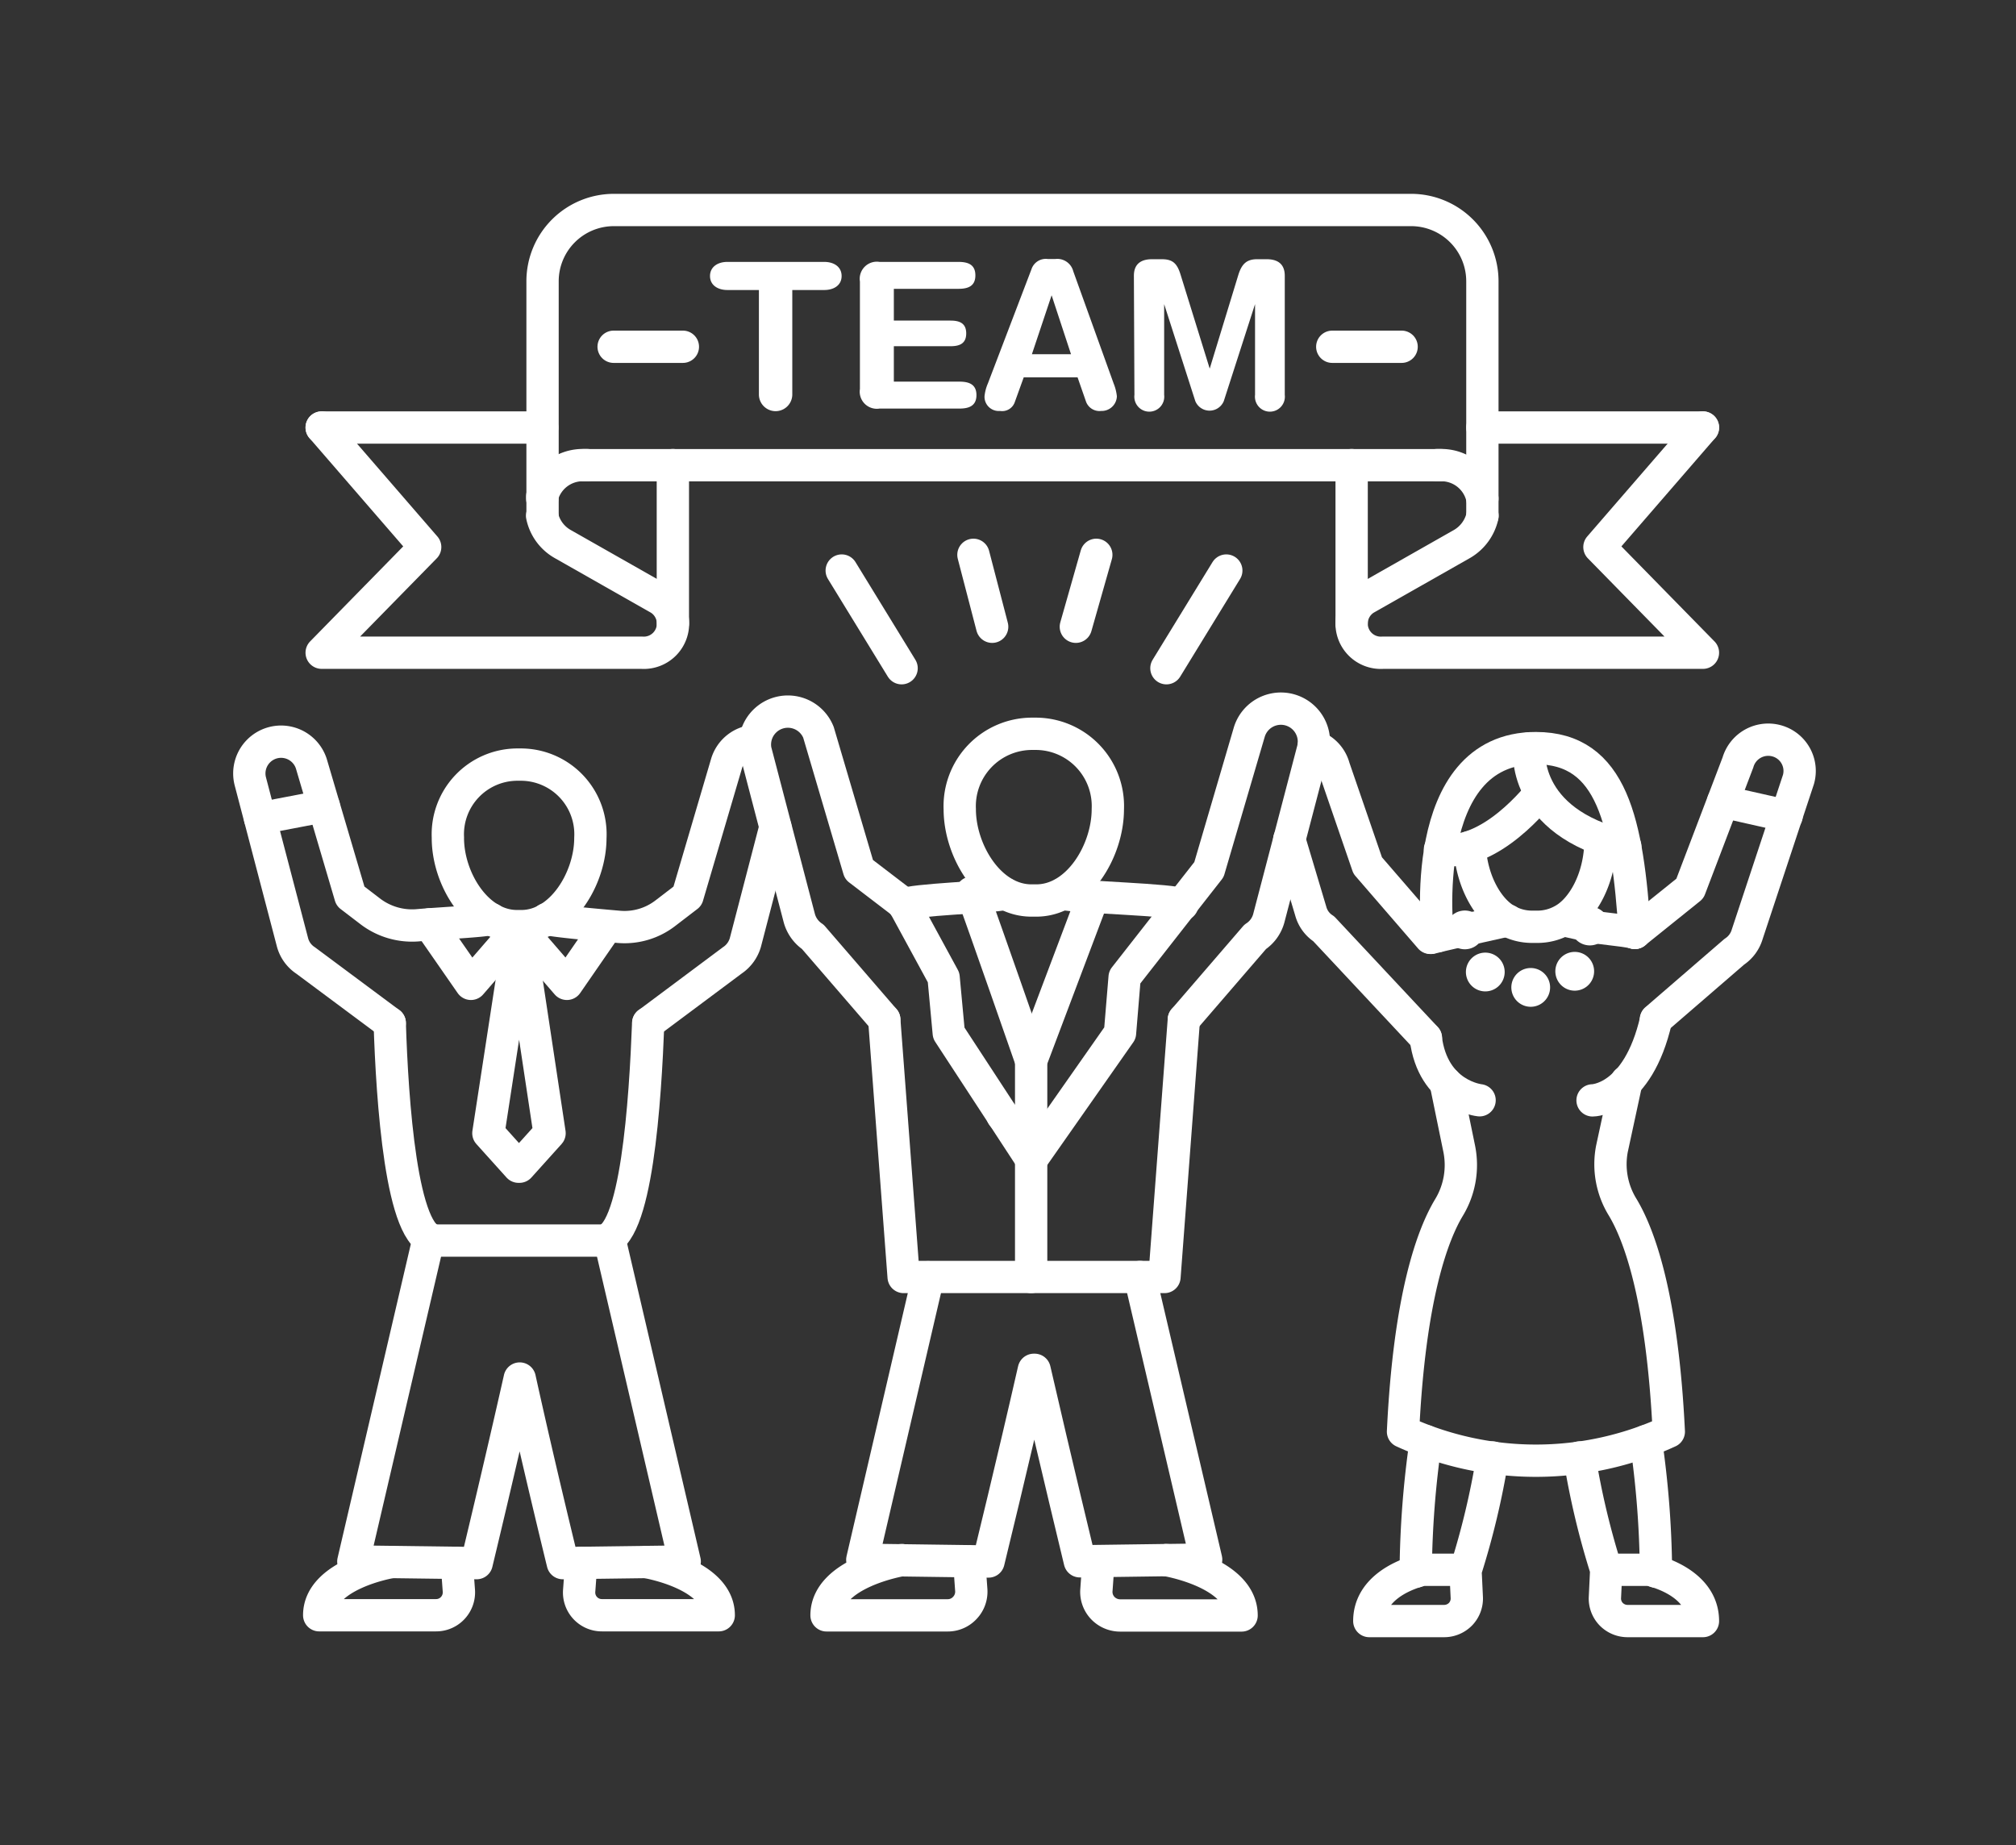 <?xml version="1.0" encoding="UTF-8"?> <svg xmlns="http://www.w3.org/2000/svg" viewBox="0 0 187.2 171.36"><rect x="0" y="0" width="187.2" height="171.36" fill="#333333" stroke="none"/> <defs> <style>.cls-1,.cls-2,.cls-3{fill:none;stroke:#fff;stroke-linecap:round;stroke-linejoin:round;}.cls-1{stroke-width:3px;}.cls-2,.cls-3{stroke-width:3.6px;}.cls-3{stroke-dasharray:0 4.51;}.cls-4{fill:#fff;}</style> </defs> <g id="Elements"> <g id="New_Symbol_11" data-name="New Symbol 11"> <line class="cls-1" x1="123.71" y1="32.2" x2="130.15" y2="32.2"></line> <line class="cls-1" x1="56.98" y1="32.2" x2="63.41" y2="32.2"></line> <path class="cls-1" d="M82.11,94.68,75.48,87a3.07,3.07,0,0,1-1.25-1.71L70.15,69.69A3.06,3.06,0,0,1,76,68l3.76,12.75,4.12,3.15"></path> <path class="cls-1" d="M108.29,144.87s7,1.15,7,5.14H104a2.23,2.23,0,0,1-1.61-.7,2.17,2.17,0,0,1-.58-1.66L102,145"></path> <path class="cls-1" d="M83.75,144.87s-7,1.15-7,5.13H88a2.16,2.16,0,0,0,1.6-.7,2.18,2.18,0,0,0,.59-1.65L90,145"></path> <path class="cls-1" d="M96,83.62h.23c3.88,0,6.64-4.6,6.64-8.48a6.71,6.71,0,0,0-6.64-7h-.46a6.72,6.72,0,0,0-6.65,7c0,3.88,2.77,8.48,6.65,8.48H96Z"></path> <path class="cls-1" d="M98.7,83h0c1.37.33,10.34.53,11.09,1"></path> <path class="cls-1" d="M93.33,83h0c-1.35.33-8.69.53-9.43,1"></path> <path class="cls-1" d="M105.85,118.58,112,144.82l-11.73.16S98,135.6,96.07,127.2H96C94.09,135.6,91.79,145,91.79,145l-11.72-.16,6.11-26.24"></path> <polyline class="cls-1" points="93.2 103.72 93.19 103.71 93.08 103.58 93.1 103.55"></polyline> <path class="cls-1" d="M72,76.81,69.21,87.53A3,3,0,0,1,68,89.18L60.2,95h0"></path> <path class="cls-1" d="M60,145.05s6.74,1.11,6.74,4.94H55.89a2.11,2.11,0,0,1-2.11-2.27l.19-2.59"></path> <path class="cls-1" d="M36.35,145.05s-6.71,1.11-6.71,4.94H40.49a2.11,2.11,0,0,0,1.55-.67,2.13,2.13,0,0,0,.57-1.59l-.19-2.6"></path> <path class="cls-1" d="M48.19,86h.23c3.73,0,6.4-4.45,6.4-8.18A6.47,6.47,0,0,0,48.42,71H48a6.47,6.47,0,0,0-6.41,6.77C41.56,81.52,44.23,86,48,86h.22Z"></path> <path class="cls-1" d="M50.78,85.34h0c.84.21,4.32.52,6.72.73a6.2,6.2,0,0,0,4.24-1.24l2.1-1.61,3.62-12.3a2.93,2.93,0,0,1,2.58-2.12"></path> <path class="cls-1" d="M45.6,85.34h0c-.89.22-4.4.37-6.81.58a6.39,6.39,0,0,1-4.42-1.3l-1.83-1.4-3.63-12.3a2.95,2.95,0,0,0-5.67,1.62l3.93,15a2.91,2.91,0,0,0,1.21,1.65L36.19,95h0"></path> <path class="cls-1" d="M36.19,95c.22,7,1.06,20.2,4.26,20.2H55.92c3.21,0,4-13.22,4.27-20.2"></path> <path class="cls-1" d="M56.58,115l7,30-11.32.15s-2.21-9-4-17.14c0,.07,0,.13,0,.2a1.42,1.42,0,0,1,0-.2c-1.82,8.1-4,17.14-4,17.14L32.81,145l7-30"></path> <polyline class="cls-1" points="39.89 85.83 43.73 91.36 48.15 86.26 48.19 86.34 48.19 86.34 48.23 86.26 52.64 91.36 56.28 86.09"></polyline> <polyline class="cls-1" points="50.24 88.64 48.23 89.86 48.19 89.83 48.15 89.86 46.14 88.64"></polyline> <polyline class="cls-1" points="48.67 89.59 51.03 105.23 48.23 108.34 48.19 108.3 48.15 108.34 45.35 105.23 47.75 89.62"></polyline> <line class="cls-1" x1="30.07" y1="74.86" x2="24.15" y2="75.99"></line> <path class="cls-1" d="M151.81,86.62l5.11-4.11,4.46-11.71a2.93,2.93,0,0,1,3.62-2,2.9,2.9,0,0,1,2,3.58l-4.76,14.38a2.93,2.93,0,0,1-1.2,1.62l-7.28,6.29"></path> <path class="cls-1" d="M122,69.27a2.89,2.89,0,0,1,1.87,2L127,80.37l5.81,6.72"></path> <path class="cls-1" d="M119.72,77.94l2,6.69a2.82,2.82,0,0,0,1.2,1.62l9.49,10.14"></path> <path class="cls-1" d="M136.47,78.67c.21,3.39,1.84,5.9,3.45,6.78h0l0,0a4.78,4.78,0,0,0,2.32.61h.54a4.79,4.79,0,0,0,2.36-.63h0c1.73-.94,3.48-3.76,3.48-7.51"></path> <path class="cls-1" d="M151.81,86.62c-1.28-.3-2.9-.34-4.18-.63-1.11-.24-2-.44-2.43-.54"></path> <path class="cls-1" d="M140,85.47h0l-3.95.88-1.15.26c-.72.16-1.42.33-2,.48"></path> <line class="cls-1" x1="165.9" y1="75.77" x2="160" y2="74.44"></line> <line class="cls-2" x1="136.02" y1="86.35" x2="136.02" y2="86.35"></line> <path class="cls-3" d="M137.92,90.26a8.21,8.21,0,0,0,4.7,1.44,4.72,4.72,0,0,0,4.7-3.48"></path> <line class="cls-2" x1="147.63" y1="85.99" x2="147.63" y2="85.99"></line> <path class="cls-1" d="M147.88,102.18s4.18,0,5.9-7.49"></path> <path class="cls-1" d="M132.39,96.38s0,0,0,0c.66,5.35,5,5.79,5,5.79"></path> <path class="cls-1" d="M142,69.49s-.85,6.82,8.92,9.11"></path> <path class="cls-1" d="M143,73.66s-4.65,6.08-9.29,5.21"></path> <path class="cls-1" d="M133.5,86.93s-2.05-17.47,9.12-17.46c7.1,0,8.51,6.89,9.18,17.16"></path> <path class="cls-1" d="M134.24,100.54l1.26,6.14a7.6,7.6,0,0,1-.94,5.43c-1.54,2.55-3.68,8.29-4.28,20.83a29.55,29.55,0,0,0,24.68,0c-.61-12.54-2.75-18.28-4.28-20.83a7.6,7.6,0,0,1-1-5.43l1.35-6.25"></path> <path class="cls-1" d="M149.15,145.77l-.12,2.52a2.1,2.1,0,0,0,.56,1.58,2.13,2.13,0,0,0,1.54.66h7c0-2.93-3-4.18-4.33-4.59-.4-.12-.65-.17-.65-.17h-4a72.82,72.82,0,0,1-2.48-10.43"></path> <path class="cls-1" d="M136.08,145.77l.12,2.52a2.1,2.1,0,0,1-.56,1.58,2.13,2.13,0,0,1-1.54.66h-6.95c0-2.93,3-4.18,4.31-4.59.39-.12.65-.17.65-.17h4a72.82,72.82,0,0,0,2.48-10.43"></path> <path class="cls-1" d="M153.77,145.94a88.59,88.59,0,0,0-.93-12.12"></path> <path class="cls-1" d="M131.46,145.94a88.59,88.59,0,0,1,.93-12.12"></path> <polyline class="cls-1" points="101.5 83.27 95.75 98.5 95.75 118.58"></polyline> <polyline class="cls-1" points="82.11 94.68 83.91 118.58 86.19 118.58 105.85 118.58 108.13 118.58 109.93 94.68"></polyline> <polyline class="cls-1" points="83.9 83.93 87.62 90.77 88.1 95.93 95.75 107.63"></polyline> <path class="cls-1" d="M109.93,94.68,116.55,87a3,3,0,0,0,1.26-1.71l4.07-15.55A3.06,3.06,0,0,0,116,68l-3.74,12.75-7.83,10L104,95.93l-8.2,11.7"></path> <path class="cls-1" d="M90.23,82.89h0"></path> <path class="cls-1" d="M95.75,98.5s-4.46-12.81-5.36-15.23"></path> <path class="cls-4" d="M70.47,26.93H67.54c-.89,0-1.61-.45-1.61-1.3s.72-1.31,1.61-1.31h9c.89,0,1.61.45,1.61,1.31s-.72,1.3-1.61,1.3H73.57v9.7a1.55,1.55,0,1,1-3.1,0Z"></path> <path class="cls-4" d="M79.85,26.14a1.59,1.59,0,0,1,1.82-1.82H89c.91,0,1.57.26,1.57,1.25s-.66,1.25-1.57,1.25H83v2.95h5.26c.81,0,1.46.22,1.46,1.19s-.65,1.19-1.46,1.19H83v3.29H89.1c.91,0,1.57.27,1.57,1.25S90,37.94,89.1,37.94H81.67a1.59,1.59,0,0,1-1.82-1.82Z"></path> <path class="cls-4" d="M95.78,25a1.4,1.4,0,0,1,1.51-.95H98a1.53,1.53,0,0,1,1.66,1.14l3.75,10.42a4.33,4.33,0,0,1,.3,1.19,1.41,1.41,0,0,1-1.46,1.36,1.33,1.33,0,0,1-1.4-.85l-.79-2.27h-5l-.82,2.27a1.24,1.24,0,0,1-1.38.85,1.32,1.32,0,0,1-1.44-1.36,4,4,0,0,1,.31-1.19Zm1.87,2.42h0l-1.83,5.47h3.63Z"></path> <path class="cls-4" d="M105.29,25.61c0-1.25.85-1.54,1.69-1.54h.9c1,0,1.42.38,1.74,1.42l2.71,8.74h0L115,25.49c.32-1,.78-1.42,1.74-1.42h.87c.84,0,1.69.29,1.69,1.54V36.67a1.39,1.39,0,1,1-2.76,0V28.24h0l-2.9,9a1.43,1.43,0,0,1-2.65,0l-2.89-9h0v8.43a1.39,1.39,0,1,1-2.76,0Z"></path> <line class="cls-1" x1="158.13" y1="39.7" x2="137.65" y2="39.7"></line> <line class="cls-1" x1="29.87" y1="39.7" x2="50.35" y2="39.7"></line> <path class="cls-1" d="M158.13,39.7l-9.61,11.1,9.61,9.81H128.42a2.71,2.71,0,0,1-1.64-5l9-5.11a4,4,0,0,0,1.88-2.6"></path> <path class="cls-1" d="M29.87,39.7l9.61,11.1-9.61,9.81H59.58a2.71,2.71,0,0,0,1.64-5l-9-5.11a3.93,3.93,0,0,1-1.88-2.6"></path> <path class="cls-1" d="M137.65,46.3a1.6,1.6,0,0,0-.05-.21,3.88,3.88,0,0,0-3.76-2.9h-.4"></path> <path class="cls-1" d="M50.35,46.3a1.6,1.6,0,0,1,0-.21,3.88,3.88,0,0,1,3.76-2.9h.4"></path> <line class="cls-1" x1="125.51" y1="57.89" x2="125.51" y2="43.19"></line> <line class="cls-1" x1="62.48" y1="57.89" x2="62.48" y2="43.19"></line> <polyline class="cls-1" points="54.16 43.2 54.56 43.2 133.44 43.2 133.84 43.2"></polyline> <path class="cls-1" d="M137.65,47.89V26.13A6.62,6.62,0,0,0,131,19.5H57a6.62,6.62,0,0,0-6.62,6.63V47.89"></path> <line class="cls-1" x1="108.31" y1="62.05" x2="113.87" y2="52.98"></line> <line class="cls-1" x1="83.72" y1="62.05" x2="78.16" y2="52.98"></line> <line class="cls-1" x1="99.9" y1="58.2" x2="101.8" y2="51.52"></line> <line class="cls-1" x1="92.13" y1="58.2" x2="90.39" y2="51.52"></line> </g> </g> </svg> 